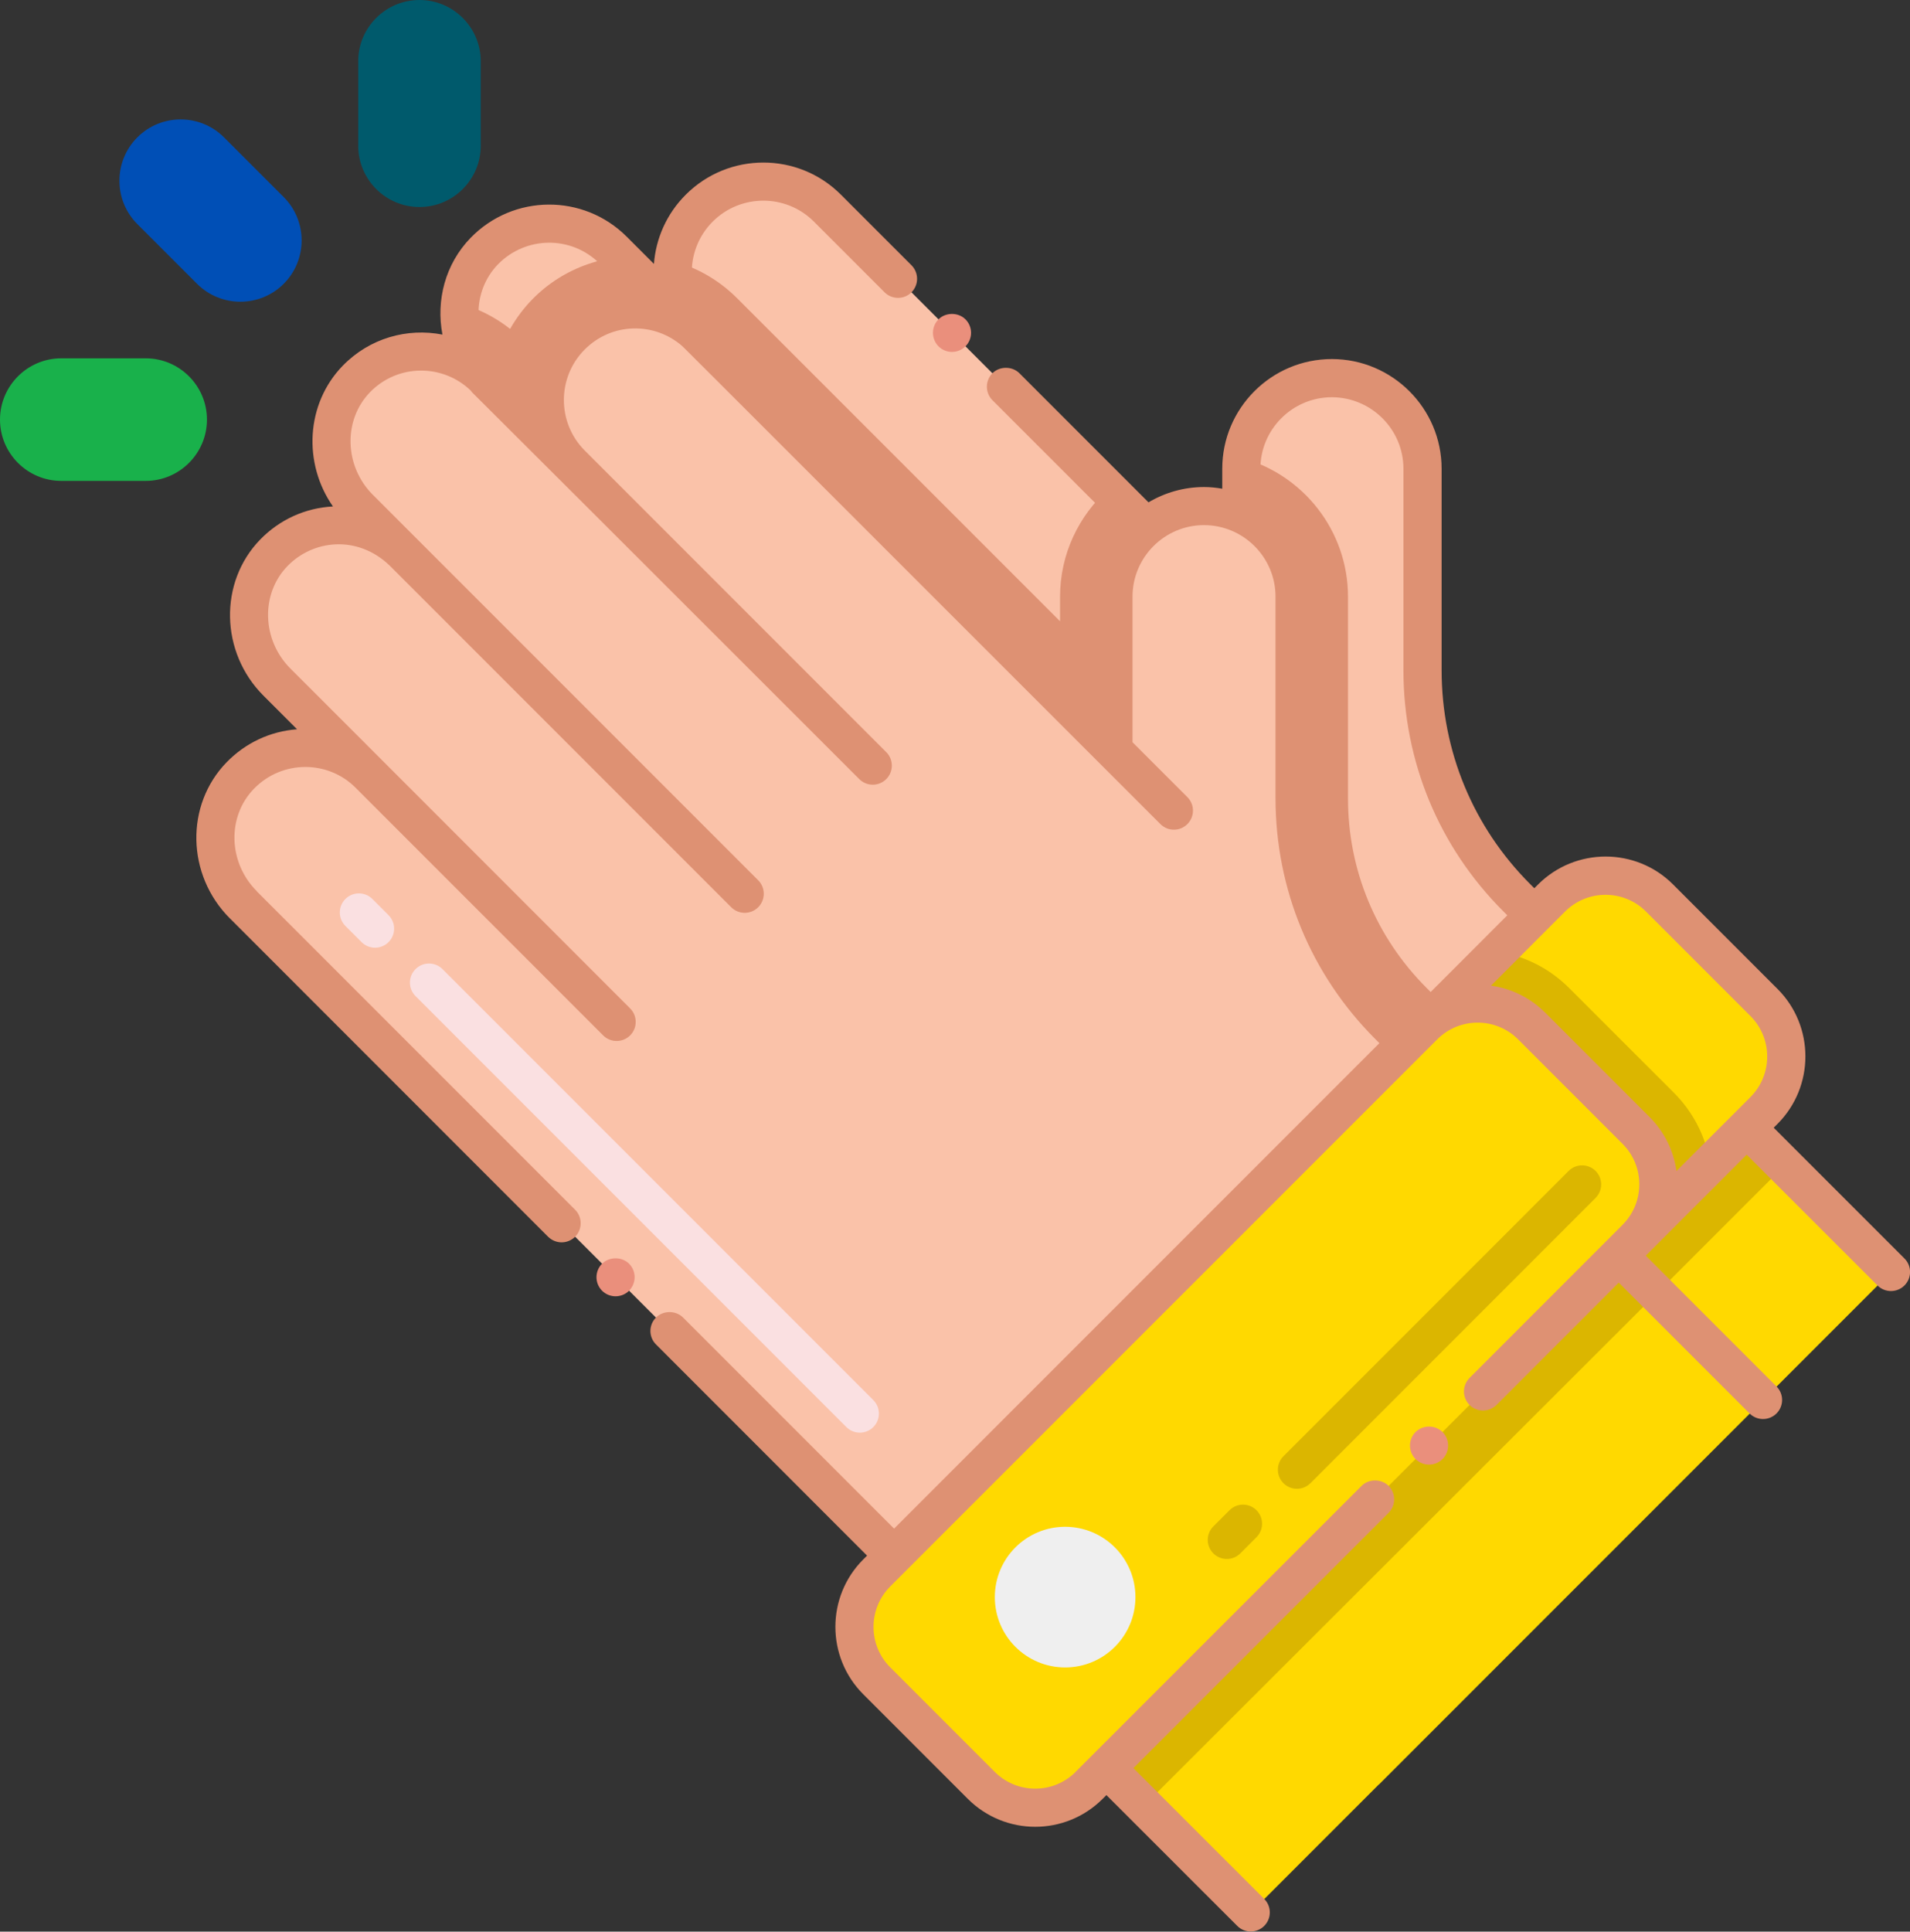 <?xml version="1.0" encoding="UTF-8"?>
<svg id="Layer_2" data-name="Layer 2" xmlns="http://www.w3.org/2000/svg" viewBox="0 0 500.68 506.19">
  <rect x="0" y="0" width="500.68" height="506.19" fill="#333333" stroke="none"/>
  <defs>
    <style>
      .cls-1 {
        fill: #005a6c;
      }

      .cls-1, .cls-2, .cls-3, .cls-4, .cls-5, .cls-6, .cls-7, .cls-8, .cls-9, .cls-10 {
        stroke-width: 0px;
      }

      .cls-2 {
        fill: #fae0e1;
      }

      .cls-3 {
        fill: #004fb6;
      }

      .cls-4 {
        fill: #19b14b;
      }

      .cls-5 {
        fill: #fac2a9;
      }

      .cls-6 {
        fill: #efefef;
      }

      .cls-7 {
        fill: #dbb600;
      }

      .cls-8 {
        fill: #ffd900;
      }

      .cls-9 {
        fill: #ea8f7c;
      }

      .cls-10 {
        fill: #de9173;
      }
    </style>
  </defs>
  <g id="Icons">
    <g>
      <path class="cls-5" d="M97.3,203.57l196.5,196.48,110.66-110.66,23.62-23.64-30.5-30.5c-15.82-15.82-24.7-37.26-24.7-59.62v-52.76c0-13.1-10.6-23.74-23.74-23.76-12.16,0-22.16,9.14-23.56,20.9-.12.92-.18,1.88-.18,2.84v40.22l-34.86-34.86-73.68-73.68c-9.26-9.26-24.28-9.28-33.58.02-3.88,3.88-6.14,8.8-6.76,13.88-.86,7,1.4,14.32,6.76,19.68l-20.76-20.76-1.78-1.78c-9.32-9.32-24.54-9.3-33.8.26-3.74,3.86-5.86,8.7-6.38,13.7-.76,7.18,1.7,14.72,7.18,20.18l11.4,11.4c-9.36-9.34-24.58-9.3-33.84.26-9.12,9.4-8.44,24.6.82,33.86l24.22,24.22c-9.34-9.34-24.54-9.3-33.82.24-9.14,9.4-8.48,24.6.78,33.88h0Z"/>
      <path class="cls-10" d="M97.3,203.57l196.5,196.48,110.66-110.66-30.5-30.5c-13.3-13.3-20.62-30.96-20.6-49.72v-52.78c0-17.34-11.78-32-27.78-36.38-.12.92-.18,1.88-.18,2.84v40.22l-34.86-34.86c-7.76,6.92-12.66,16.98-12.66,28.18v6.42l-84.64-84.64c-4.86-4.86-10.64-8.08-16.72-9.74-.86,7,1.4,14.32,6.76,19.68l-20.76-20.76c-11.5,1.22-22.44,7.68-28.8,18.84-3.98-3.14-8.46-5.36-13.16-6.66-.76,7.18,1.7,14.72,7.18,20.18l11.4,11.4c-9.36-9.34-24.58-9.3-33.84.26-9.12,9.4-8.44,24.6.82,33.86l24.22,24.22c-9.34-9.34-24.54-9.3-33.82.24-9.14,9.4-8.48,24.6.78,33.88Z"/>
      <path class="cls-8" d="M495.72,333.34l-40.36-40.36-134.27,134.27,40.36,40.36,134.27-134.27Z"/>
      <path class="cls-7" d="M321.02,427.29l12.46,12.44,134.28-134.28-12.44-12.46-134.3,134.3Z"/>
      <path class="cls-8" d="M435.02,235.33l27.39,27.39c7.81,7.81,7.81,20.47,0,28.28l-143.37,143.37c-7.81,7.81-20.47,7.81-28.28,0l-27.39-27.39c-7.81-7.81-7.81-20.47,0-28.28l143.37-143.37c7.81-7.81,20.47-7.81,28.28,0h0Z"/>
      <path class="cls-7" d="M263.36,406.97l27.4,27.4c7.8,7.8,20.46,7.8,28.28,0l129.3-129.3c-1.12-7.08-4.44-13.6-9.58-18.74l-27.38-27.36c-5.14-5.16-11.66-8.46-18.72-9.56l-129.3,129.28c-7.8,7.82-7.8,20.48,0,28.28h0Z"/>
      <path class="cls-5" d="M63.78,237.1l196.49,196.49,134.3-134.3-30.5-30.5c-15.82-15.82-24.71-37.26-24.7-59.63v-52.77c0-13.09-10.61-23.73-23.75-23.75-13.11,0-23.74,10.63-23.74,23.74v40.22l-108.54-108.54c-9.26-9.26-24.28-9.29-33.58.01-9.27,9.27-9.27,24.3,0,33.57l-22.54-22.54c-9.33-9.33-24.54-9.3-33.81.25-9.14,9.4-8.47,24.62.8,33.89l11.4,11.4c-9.35-9.35-24.58-9.3-33.85.26-9.11,9.4-8.43,24.59.82,33.85l24.22,24.22c-9.33-9.33-24.53-9.29-33.81.25-9.14,9.4-8.49,24.61.78,33.88h0Z"/>
      <path class="cls-8" d="M462.2,366.87l-40.36-40.36-134.27,134.27,40.36,40.36,134.27-134.27Z"/>
      <path class="cls-7" d="M434.11,339.13l-12.44-12.46-134.46,134.27,12.44,12.46,134.46-134.27Z"/>
      <path class="cls-8" d="M285.49,467.91c-7.8,7.8-20.46,7.8-28.28,0l-27.38-27.38c-7.82-7.82-7.82-20.48,0-28.3,34.85-34.82,5.48-5.46,143.38-143.36,7.8-7.82,20.46-7.82,28.28,0l27.38,27.38c7.82,7.8,7.82,20.48,0,28.28l-143.38,143.38Z"/>
      <circle class="cls-6" cx="279.21" cy="418.53" r="18.43"/>
      <path class="cls-3" d="M39.54,55.19l15.65,15.65c4.32,4.32,11.33,4.32,15.65,0s4.32-11.32,0-15.65l-15.65-15.65c-4.32-4.32-11.33-4.32-15.65,0-4.32,4.32-4.32,11.32,0,15.65Z"/>
      <path class="cls-4" d="M16.06,121.02h22.13c6.11,0,11.06-4.95,11.06-11.06s-4.95-11.06-11.06-11.06h-22.13c-6.11,0-11.06,4.95-11.06,11.06s4.95,11.06,11.06,11.06Z"/>
      <path class="cls-1" d="M109.96,49.26c6.11,0,11.06-4.95,11.06-11.06v-22.13c0-6.11-4.95-11.06-11.06-11.06s-11.06,4.95-11.06,11.06v22.13c0,6.11,4.95,11.07,11.06,11.07Z"/>
      <path class="cls-2" d="M228.93,373.97c1.95-1.95,1.95-5.12,0-7.07l-112.94-112.94c-1.95-1.95-5.12-1.95-7.07,0-1.95,1.95-1.95,5.12,0,7.07l112.94,112.94c1.95,1.95,5.12,1.95,7.07,0h0ZM101.85,246.89c1.95-1.95,1.95-5.12,0-7.07l-4.24-4.24c-1.95-1.95-5.12-1.95-7.07,0-1.95,1.95-1.95,5.12,0,7.07l4.24,4.24c1.95,1.95,5.12,1.95,7.07,0Z"/>
      <path class="cls-7" d="M325.13,407.07l4.24-4.24c1.95-1.95,1.95-5.12,0-7.07-1.95-1.95-5.12-1.95-7.07,0l-4.24,4.24c-1.95,1.95-1.95,5.12,0,7.07,1.95,1.95,5.12,1.95,7.07,0ZM343.51,388.68l74.75-74.76c1.95-1.95,1.95-5.12,0-7.07-1.95-1.95-5.12-1.95-7.07,0l-74.75,74.76c-1.95,1.95-1.95,5.12,0,7.07,1.95,1.95,5.12,1.95,7.07,0h0Z"/>
      <path class="cls-9" d="M253.08,83.68c1.96,1.96,1.96,5.12,0,7.08-1.95,1.95-5.11,1.95-7.06,0-1.88-1.89-2.01-5.03,0-7.08,1.88-1.88,5.18-1.88,7.06,0Z"/>
      <path class="cls-9" d="M164.9,331.16c1.89,1.89,2,5.03,0,7.08-1.89,1.89-5.04,2-7.08,0-2.03-2.08-1.86-5.21,0-7.08,1.9-1.88,5.2-1.88,7.08,0Z"/>
      <path class="cls-10" d="M67.32,233.58l83.44,83.44c1.94,1.94,1.94,5.12,0,7.08-1.99,1.95-5.08,1.95-7.08,0l-83.4-83.42s-.03-.02-.04-.03c-11.36-11.36-11.73-29.71-.83-40.9,4.96-5.09,11.45-8.12,18.46-8.64l-8.83-8.83c-11.31-11.34-11.7-29.66-.87-40.85,5.1-5.26,11.84-8.33,19.11-8.71-7.89-11.3-7.11-26.89,2.54-36.86,7.09-7.29,16.95-9.97,26.16-8.18-1.72-8.98.74-18.5,7.38-25.35,11.19-11.51,29.6-11.63,40.93-.3l7.13,7.13c.5-6.62,3.29-13.1,8.35-18.15,11.21-11.21,29.45-11.22,40.65-.01,0,0,0,0,0,0l18.52,18.52c1.86,1.86,2.03,5.01,0,7.08-1.96,1.96-5.13,1.93-7.06,0l-18.54-18.54h0s0,0,0,0c-7.3-7.3-19.2-7.3-26.51.01-7.06,7.07-7.35,18.39-.63,25.83.19.21-6.47-6.52,100.68,100.62v-28.15c0-6.92,2.46-13.27,6.54-18.23l-33.26-33.26c-1.95-1.95-1.95-5.13,0-7.08,1.88-1.88,5.18-1.88,7.06,0l33.84,33.84c4.28-2.53,9.25-4.01,14.57-4.01,1.63,0,3.22.17,4.77.44v-5.24c0-15.85,12.89-28.74,28.75-28.74,15.85.02,28.75,12.92,28.75,28.74v52.78c0,21.2,8.25,41.11,23.22,56.08l1.08,1.08,1.01-1.01c9.76-9.73,25.61-9.73,35.35,0l27.4,27.4c9.73,9.73,9.74,25.59,0,35.35l-1.01,1.01,34.28,34.27c1.95,1.95,1.95,5.12,0,7.07-1.95,1.95-5.12,1.96-7.07,0l-34.29-34.27c-6.66,6.66-19.9,19.9-26.46,26.46l34.28,34.28c1.95,1.95,1.95,5.12,0,7.07-1.95,1.95-5.12,1.95-7.07,0l-34.28-34.28-32.05,32.05c-1.89,1.89-5.04,2-7.08,0-1.94-1.94-1.94-5.12,0-7.06,55.16-55.16,36.12-36.15,40.24-40.26,5.73-5.86,5.7-15.28-.11-21.09l-27.39-27.39c-5.81-5.8-15.21-5.84-21.07-.13-.22.22-142.48,142.47-143.51,143.49-5.85,5.85-5.85,15.37,0,21.21l27.39,27.39c5.84,5.84,15.28,5.87,21.15.06.02-.02.03-.05.05-.07l74.96-74.94c1.88-1.9,5.18-1.9,7.08,0,1.94,1.94,1.94,5.12,0,7.06l-66.9,66.9,34.3,34.28c1.95,1.95,1.95,5.12,0,7.07-1.95,1.95-5.12,1.96-7.07,0l-34.3-34.28-.98.98s0,0,0,0c-9.77,9.77-25.58,9.77-35.36,0l-27.39-27.39c-9.75-9.75-9.75-25.61,0-35.35l.99-.99-55.31-55.33c-1.97-1.93-1.98-5.14,0-7.08,1.88-1.88,5.18-1.88,7.06,0l55.33,55.33,127.22-127.22-1.07-1.07c-16.87-16.87-26.16-39.3-26.16-63.16v-52.78c0-10.32-8.41-18.72-18.74-18.74-10.33,0-18.74,8.41-18.74,18.74v38.16l14.38,14.38c1.95,1.95,1.95,5.12,0,7.07-1.95,1.95-5.12,1.95-7.07,0-142.91-142.91-122.27-122.19-125.43-125.34-7.3-6.3-18.39-6.13-25.47.96-7.29,7.29-7.3,19.16-.03,26.46h0s.02.01.02.02l79.04,79.04c1.95,1.95,1.95,5.12,0,7.07-1.95,1.95-5.12,1.95-7.07,0-123.37-123.37-98.72-98.4-101.84-101.81-7.34-7.05-19.12-7.08-26.42.43-7.09,7.32-6.75,19.37.74,26.87,10.07,10.07,81.77,81.77,101.02,101.02,1.95,1.95,1.95,5.12,0,7.07-1.95,1.95-5.12,1.95-7.07,0l-89.61-89.61c-8.4-8-20.01-6.72-26.72.21-7.06,7.29-6.72,19.33.76,26.83,48.88,48.84-24.51-24.5,89.07,89.08,1.95,1.95,1.95,5.12,0,7.07-1.95,1.95-5.12,1.95-7.07,0l-64.92-64.92c-7.17-7.21-19.21-7.33-26.61.28-7.1,7.29-6.78,19.32.72,26.83,0,0,.02.02.03.02h0ZM405.02,265.33l27.39,27.39c3.88,3.88,6.3,8.82,7.05,14.16l19.41-19.4c5.84-5.86,5.84-15.37,0-21.21l-27.4-27.4c-5.84-5.84-15.36-5.84-21.21,0-6.5,6.5-9.95,9.96-19.41,19.42,5.34.75,10.28,3.17,14.16,7.05h0ZM330.4,131.8c8.35,5.04,13.96,14.16,13.96,24.59v52.78c0,21.18,8.25,41.1,23.24,56.09l1.06,1.06c20.15-20.15-24.2,24.22,26.46-26.46l-1.08-1.08c-16.86-16.86-26.15-39.29-26.15-63.16v-52.78c0-10.32-8.42-18.72-18.76-18.74-10.33,0-18.74,8.41-18.74,18.74v8.95ZM130.52,95.36h0c.08.08,5.53,5.51,7.37,7.35.51-6.86,3.42-13.25,8.33-18.15,4.9-4.91,11.27-7.81,18.11-8.34l-7.12-7.12c-7.5-7.5-19.48-7.22-26.69.19-6.81,7.03-6.8,18.46,0,26.06Z"/>
      <path class="cls-9" d="M378.14,375.28c1.95,1.95,1.94,5.12,0,7.06-1.89,1.89-5.04,2-7.08,0-1.94-1.94-1.94-5.12,0-7.06s5.2-1.9,7.08,0Z"/>
      <path class="cls-3" d="M58.72,36l15.65,15.65c6.26,6.26,6.26,16.45,0,22.72-6.26,6.26-16.45,6.26-22.72,0l-15.65-15.65c-6.26-6.26-6.26-16.46,0-22.72,6.26-6.27,16.45-6.27,22.72,0h0ZM43.07,51.65l15.65,15.65c2.37,2.36,6.21,2.37,8.58,0,2.36-2.37,2.36-6.21,0-8.58l-15.65-15.65c-2.37-2.36-6.21-2.36-8.58,0-2.36,2.37-2.36,6.21,0,8.58Z"/>
      <path class="cls-4" d="M38.19,126.02h-22.13C7.21,126.02,0,118.82,0,109.96s7.21-16.06,16.06-16.06h22.13c8.86,0,16.06,7.21,16.06,16.06s-7.21,16.06-16.06,16.06ZM38.19,103.89h-22.13c-3.34,0-6.06,2.72-6.06,6.06s2.72,6.06,6.06,6.06h22.13c3.34,0,6.06-2.72,6.06-6.06s-2.72-6.06-6.06-6.06Z"/>
      <path class="cls-1" d="M126.02,16.06v22.13c0,8.86-7.21,16.06-16.06,16.06s-16.06-7.21-16.06-16.06v-22.13C93.89,7.21,101.1,0,109.96,0s16.06,7.21,16.06,16.06ZM103.89,16.06v22.13c0,3.34,2.72,6.06,6.06,6.06s6.06-2.72,6.06-6.06v-22.13c0-3.34-2.72-6.06-6.06-6.06s-6.06,2.72-6.06,6.06Z"/>
    </g>
  </g>
</svg>